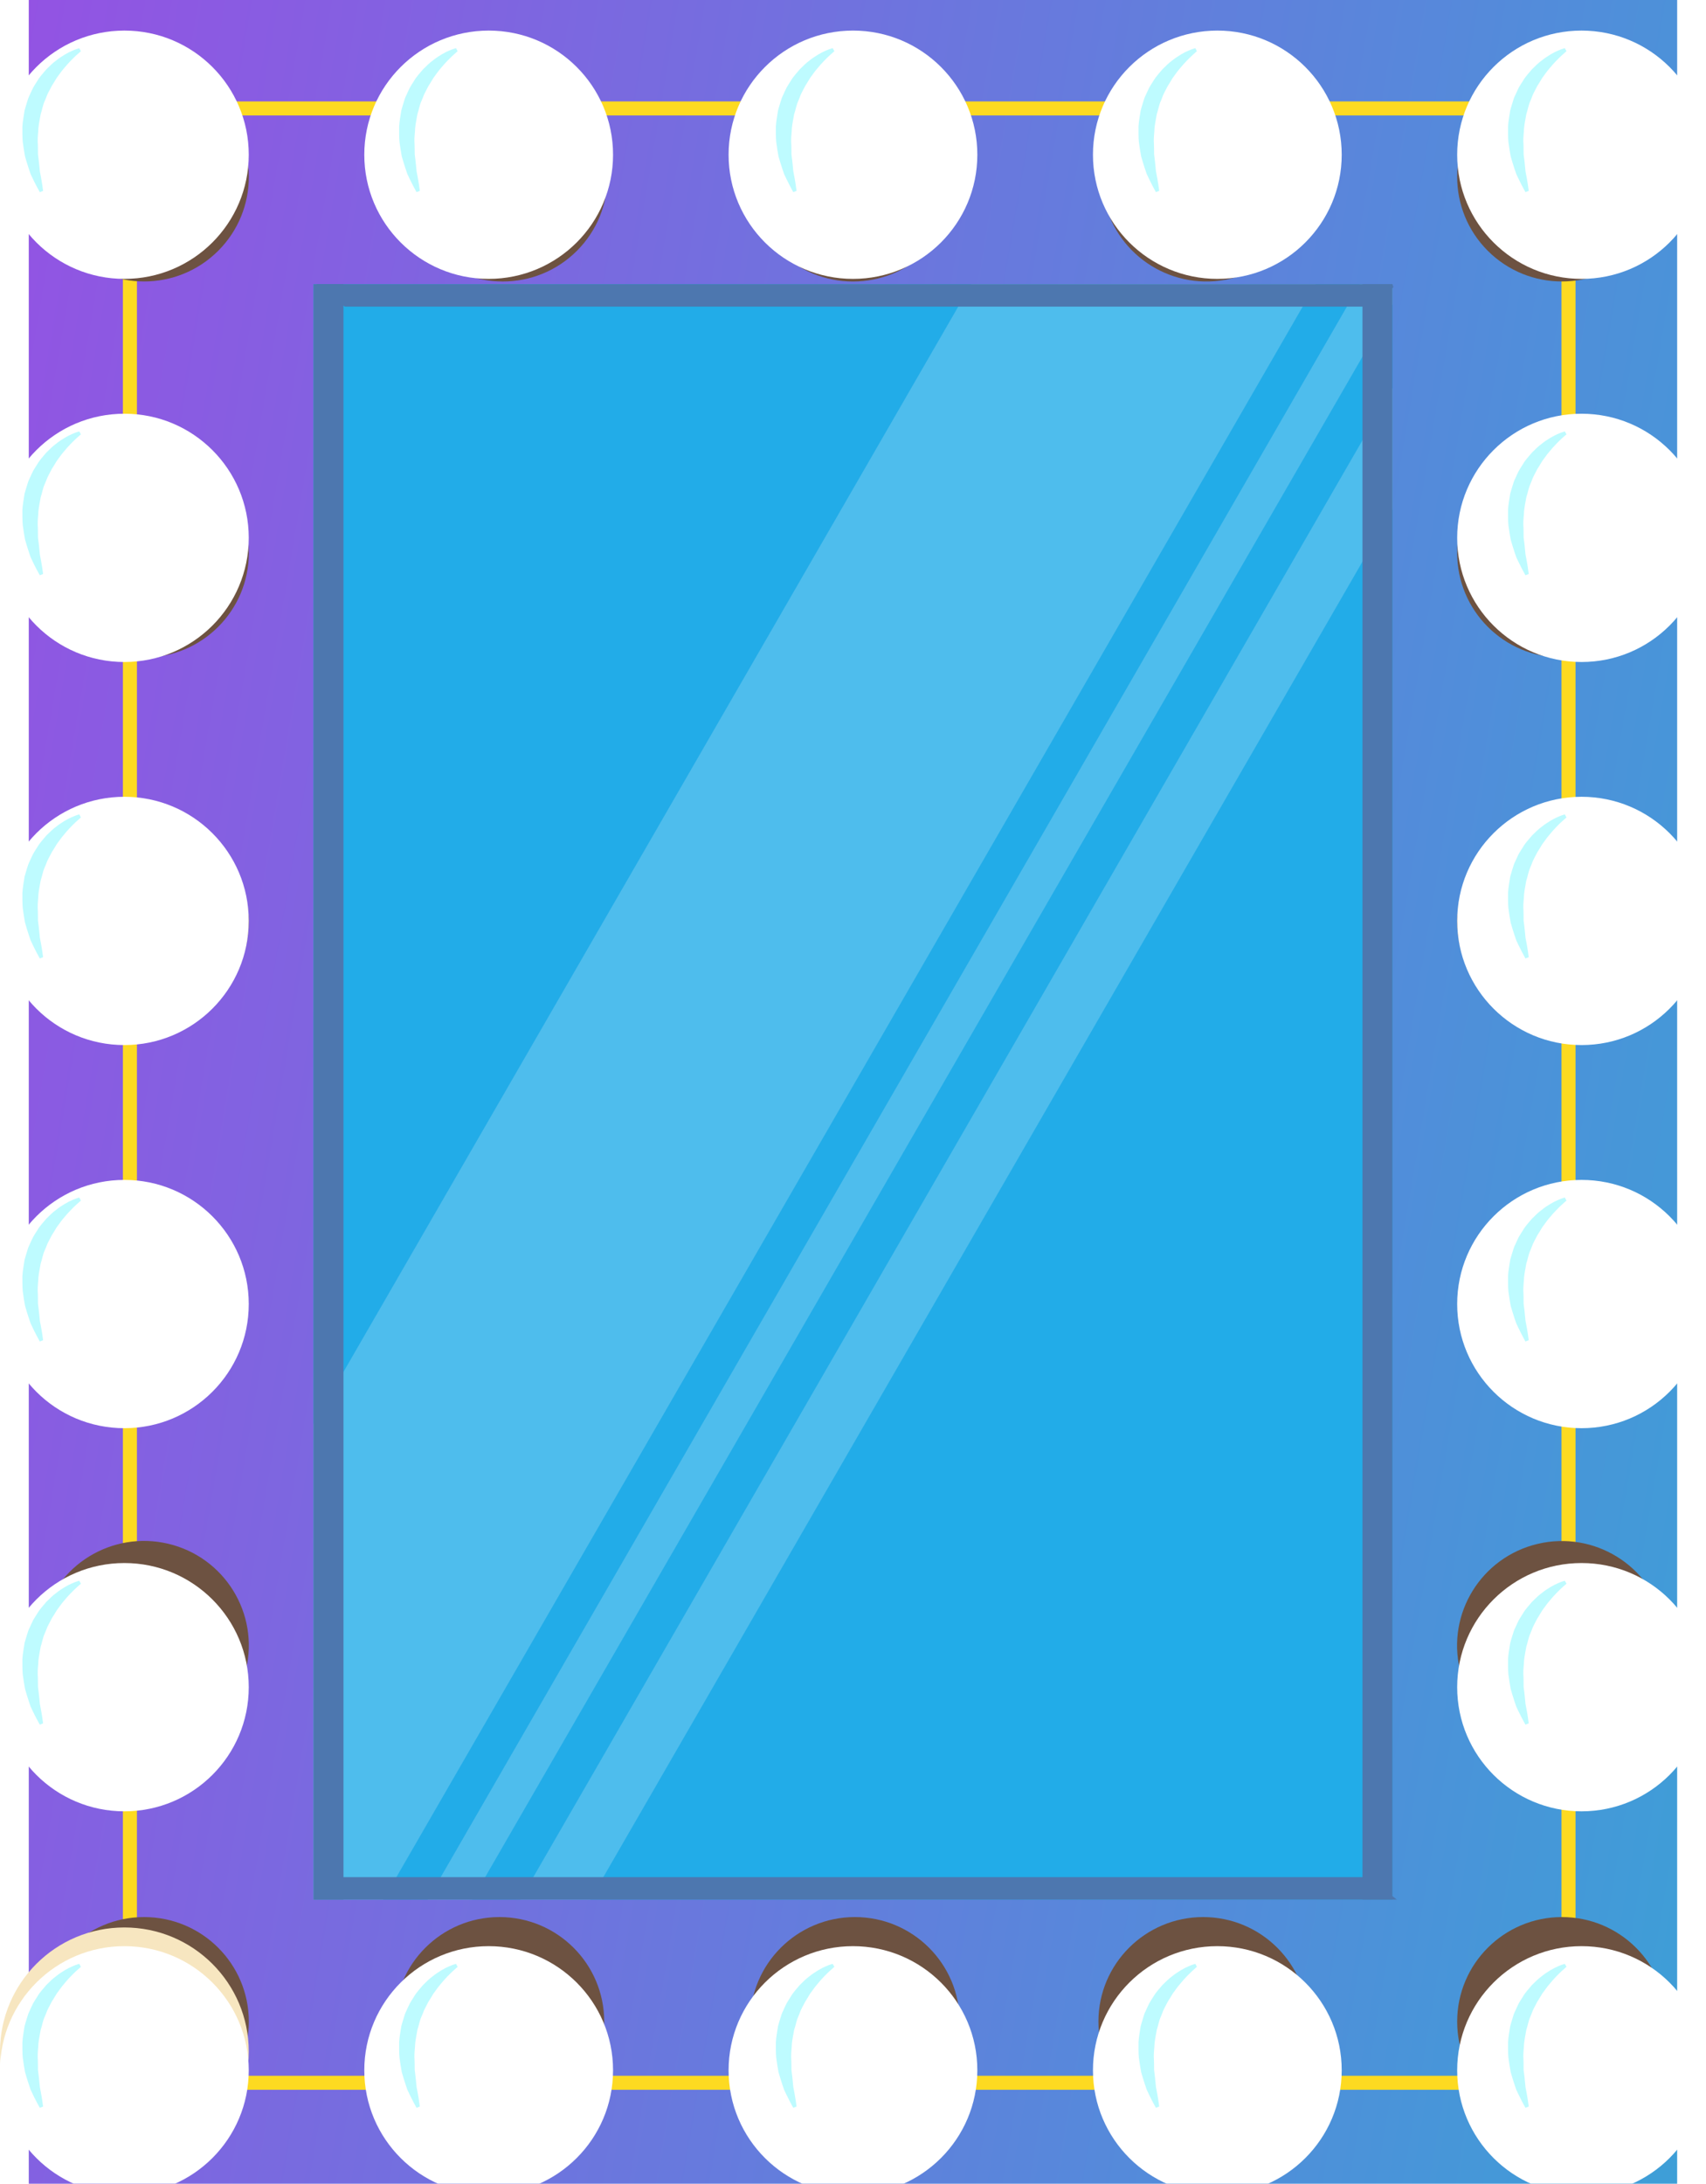 <svg width="365" height="467" viewBox="0 0 365 467" fill="none" xmlns="http://www.w3.org/2000/svg">
<g clip-path="url(#clip0)">
<path d="M315.547 46.38H49.439V423.818H315.547V46.38Z" fill="#22ACE8"/>
<path d="M242.099 1.339L13.922 396.557L69.262 428.358L297.439 33.14L242.099 1.339Z" fill="white" fill-opacity="0.2"/>
<path d="M305.995 34.701L77.819 429.964L84.96 434.067L313.136 38.803L305.995 34.701Z" fill="white" fill-opacity="0.2"/>
<path d="M321.647 41.937L93.47 437.155L104.722 443.621L332.898 48.403L321.647 41.937Z" fill="white" fill-opacity="0.2"/>
<path d="M358.829 467H6.156V0H358.829V467ZM67.073 406.226H297.913V60.774H67.073V406.226Z" fill="url(#paint0_linear)"/>
<path d="M335.584 23.19H27.797V445.409H335.584V23.19Z" stroke="#FDDA21" stroke-width="3" stroke-miterlimit="10"/>
<path d="M46.675 53.645C55.426 44.914 55.426 30.758 46.675 22.026C37.923 13.295 23.733 13.295 14.981 22.026C6.23 30.758 6.23 44.914 14.981 53.645C23.733 62.377 37.923 62.377 46.675 53.645Z" fill="#6D5241"/>
<path d="M30.826 140.612C43.203 140.612 53.237 130.602 53.237 118.253C53.237 105.905 43.203 95.895 30.826 95.895C18.449 95.895 8.416 105.905 8.416 118.253C8.416 130.602 18.449 140.612 30.826 140.612Z" fill="#6D5241"/>
<path d="M46.672 212.953C55.423 204.222 55.423 190.065 46.672 181.334C37.92 172.602 23.73 172.602 14.978 181.334C6.226 190.065 6.226 204.222 14.978 212.953C23.73 221.685 37.92 221.685 46.672 212.953Z" fill="#6D5241"/>
<path d="M52.626 357.059C55.486 345.045 48.043 332.993 36.002 330.139C23.96 327.285 11.879 334.711 9.019 346.725C6.159 358.738 13.602 370.79 25.643 373.644C37.685 376.498 49.765 369.072 52.626 357.059Z" fill="#6D5241"/>
<g filter="url(#filter0_d)">
<path d="M53.221 29.092C53.221 43.757 41.311 55.64 26.611 55.64C11.911 55.64 0 43.741 0 29.092C0 14.426 11.911 2.543 26.611 2.543C41.311 2.527 53.221 14.426 53.221 29.092Z" fill="white"/>
</g>
<g filter="url(#filter1_d)">
<path d="M53.221 111.024C53.221 125.69 41.311 137.573 26.611 137.573C11.911 137.573 0 125.674 0 111.024C0 96.359 11.911 84.476 26.611 84.476C41.311 84.46 53.221 96.359 53.221 111.024Z" fill="white"/>
</g>
<g filter="url(#filter2_d)">
<path d="M53.221 192.941C53.221 207.607 41.311 219.49 26.611 219.49C11.911 219.49 0 207.607 0 192.941C0 178.276 11.911 166.393 26.611 166.393C41.311 166.393 53.221 178.276 53.221 192.941Z" fill="white"/>
</g>
<g filter="url(#filter3_d)">
<path d="M53.221 274.874C53.221 289.54 41.311 301.423 26.611 301.423C11.911 301.423 0 289.54 0 274.874C0 260.209 11.911 248.326 26.611 248.326C41.311 248.326 53.221 260.209 53.221 274.874Z" fill="white"/>
</g>
<g filter="url(#filter4_d)">
<path d="M53.221 356.807C53.221 371.473 41.311 383.356 26.611 383.356C11.911 383.356 0 371.473 0 356.807C0 342.141 11.911 330.259 26.611 330.259C41.311 330.259 53.221 342.141 53.221 356.807Z" fill="white"/>
</g>
<path d="M30.826 454.685C43.203 454.685 53.237 444.675 53.237 432.327C53.237 419.979 43.203 409.969 30.826 409.969C18.449 409.969 8.416 419.979 8.416 432.327C8.416 444.675 18.449 454.685 30.826 454.685Z" fill="#6D5241"/>
<path d="M106.861 454.685C119.238 454.685 129.272 444.675 129.272 432.327C129.272 419.979 119.238 409.969 106.861 409.969C94.484 409.969 84.45 419.979 84.45 432.327C84.45 444.675 94.484 454.685 106.861 454.685Z" fill="#6D5241"/>
<path d="M182.909 454.685C195.286 454.685 205.32 444.675 205.32 432.327C205.32 419.979 195.286 409.969 182.909 409.969C170.532 409.969 160.498 419.979 160.498 432.327C160.498 444.675 170.532 454.685 182.909 454.685Z" fill="#6D5241"/>
<path d="M257.42 454.685C269.797 454.685 279.83 444.675 279.83 432.327C279.83 419.979 269.797 409.969 257.42 409.969C245.043 409.969 235.009 419.979 235.009 432.327C235.009 444.675 245.043 454.685 257.42 454.685Z" fill="#6D5241"/>
<path d="M53.221 438.74C53.221 453.406 41.311 465.289 26.611 465.289C11.911 465.289 0 453.406 0 438.74C0 424.075 11.911 412.192 26.611 412.192C41.311 412.192 53.221 424.075 53.221 438.74Z" fill="#F7E6C0"/>
<path d="M350.02 53.648C358.772 44.916 358.772 30.76 350.02 22.029C341.268 13.297 327.078 13.297 318.327 22.029C309.575 30.76 309.575 44.916 318.327 53.648C327.078 62.379 341.268 62.379 350.02 53.648Z" fill="#6D5241"/>
<path d="M263.253 59.606C275.303 56.786 282.78 44.754 279.953 32.732C277.126 20.709 265.066 13.25 253.016 16.07C240.965 18.89 233.488 30.923 236.315 42.945C239.142 54.967 251.202 62.427 263.253 59.606Z" fill="#6D5241"/>
<path d="M123.416 53.652C132.168 44.921 132.168 30.765 123.416 22.033C114.664 13.302 100.474 13.302 91.722 22.033C82.971 30.765 82.971 44.921 91.722 53.652C100.474 62.384 114.664 62.384 123.416 53.652Z" fill="#6D5241"/>
<path d="M202.199 48.515C208.106 37.663 204.076 24.089 193.199 18.197C182.322 12.304 168.716 16.324 162.81 27.176C156.904 38.028 160.933 51.601 171.81 57.494C182.687 63.386 196.293 59.366 202.199 48.515Z" fill="#6D5241"/>
<path d="M334.174 140.612C346.551 140.612 356.585 130.602 356.585 118.253C356.585 105.905 346.551 95.895 334.174 95.895C321.797 95.895 311.763 105.905 311.763 118.253C311.763 130.602 321.797 140.612 334.174 140.612Z" fill="#6D5241"/>
<path d="M350.017 212.956C358.769 204.224 358.769 190.068 350.017 181.337C341.265 172.605 327.075 172.605 318.323 181.337C309.572 190.068 309.572 204.224 318.323 212.956C327.075 221.687 341.265 221.687 350.017 212.956Z" fill="#6D5241"/>
<path d="M339.334 373.669C351.376 370.816 358.819 358.763 355.958 346.75C353.098 334.736 341.017 327.311 328.976 330.164C316.934 333.018 309.491 345.07 312.351 357.084C315.212 369.097 327.292 376.523 339.334 373.669Z" fill="#6D5241"/>
<g filter="url(#filter5_d)">
<path d="M311.763 29.092C311.763 43.757 323.674 55.64 338.374 55.64C353.074 55.64 364.985 43.757 364.985 29.092C364.985 14.426 353.074 2.543 338.374 2.543C323.674 2.527 311.763 14.426 311.763 29.092Z" fill="white"/>
</g>
<g filter="url(#filter6_d)">
<path d="M311.763 111.024C311.763 125.69 323.674 137.573 338.374 137.573C353.074 137.573 364.985 125.69 364.985 111.024C364.985 96.359 353.074 84.476 338.374 84.476C323.674 84.46 311.763 96.359 311.763 111.024Z" fill="white"/>
</g>
<g filter="url(#filter7_d)">
<path d="M311.763 192.941C311.763 207.607 323.674 219.49 338.374 219.49C353.074 219.49 364.985 207.607 364.985 192.941C364.985 178.276 353.074 166.393 338.374 166.393C323.674 166.393 311.763 178.276 311.763 192.941Z" fill="white"/>
</g>
<g filter="url(#filter8_d)">
<path d="M311.763 274.874C311.763 289.54 323.674 301.423 338.374 301.423C353.074 301.423 364.985 289.54 364.985 274.874C364.985 260.209 353.074 248.326 338.374 248.326C323.674 248.326 311.763 260.209 311.763 274.874Z" fill="white"/>
</g>
<g filter="url(#filter9_d)">
<path d="M311.763 356.807C311.763 371.473 323.674 383.356 338.374 383.356C353.074 383.356 364.985 371.473 364.985 356.807C364.985 342.141 353.074 330.259 338.374 330.259C323.674 330.259 311.763 342.141 311.763 356.807Z" fill="white"/>
</g>
<path d="M334.174 454.685C346.551 454.685 356.585 444.675 356.585 432.327C356.585 419.979 346.551 409.969 334.174 409.969C321.797 409.969 311.763 419.979 311.763 432.327C311.763 444.675 321.797 454.685 334.174 454.685Z" fill="#6D5241"/>
<g filter="url(#filter10_d)">
<path d="M311.763 438.74C311.763 453.406 323.674 465.289 338.374 465.289C353.074 465.289 364.985 453.406 364.985 438.74C364.985 424.075 353.074 412.192 338.374 412.192C323.674 412.192 311.763 424.075 311.763 438.74Z" fill="white"/>
</g>
<g filter="url(#filter11_d)">
<path d="M53.221 438.74C53.221 453.406 41.311 465.289 26.611 465.289C11.911 465.289 0 453.406 0 438.74C0 424.075 11.911 412.192 26.611 412.192C41.311 412.192 53.221 424.075 53.221 438.74Z" fill="white"/>
</g>
<g filter="url(#filter12_d)">
<path d="M131.163 438.74C131.163 453.406 119.252 465.289 104.552 465.289C89.852 465.289 77.941 453.406 77.941 438.74C77.941 424.075 89.852 412.192 104.552 412.192C119.252 412.192 131.163 424.075 131.163 438.74Z" fill="white"/>
</g>
<g filter="url(#filter13_d)">
<path d="M209.102 438.74C209.102 453.406 197.192 465.289 182.492 465.289C167.792 465.289 155.881 453.406 155.881 438.74C155.881 424.075 167.792 412.192 182.492 412.192C197.192 412.192 209.102 424.075 209.102 438.74Z" fill="white"/>
</g>
<g filter="url(#filter14_d)">
<path d="M287.06 438.74C287.06 453.406 275.149 465.289 260.449 465.289C245.749 465.289 233.838 453.406 233.838 438.74C233.838 424.075 245.749 412.192 260.449 412.192C275.133 412.192 287.06 424.075 287.06 438.74Z" fill="white"/>
</g>
<g filter="url(#filter15_d)">
<path d="M131.163 29.092C131.163 43.757 119.252 55.64 104.552 55.64C89.852 55.64 77.941 43.757 77.941 29.092C77.941 14.426 89.852 2.543 104.552 2.543C119.252 2.527 131.163 14.426 131.163 29.092Z" fill="white"/>
</g>
<g filter="url(#filter16_d)">
<path d="M209.102 29.092C209.102 43.757 197.192 55.64 182.492 55.64C167.792 55.64 155.881 43.757 155.881 29.092C155.881 14.426 167.792 2.543 182.492 2.543C197.192 2.527 209.102 14.426 209.102 29.092Z" fill="white"/>
</g>
<g filter="url(#filter17_d)">
<path d="M287.06 29.092C287.06 43.757 275.149 55.64 260.449 55.64C245.749 55.64 233.838 43.757 233.838 29.092C233.838 14.426 245.749 2.543 260.449 2.543C275.133 2.527 287.06 14.426 287.06 29.092Z" fill="white"/>
</g>
<path d="M291.501 401.572V60.774H297.913V406.226H291.501V401.572Z" fill="#4D77AF"/>
<path d="M67.073 401.572V60.774H73.486V406.226H67.073V401.572Z" fill="#4D77AF"/>
<path d="M67.634 405.602L72.748 401.428H292.752L298.843 406.226H67.073" fill="#4D77AF"/>
<path d="M298.12 61.398L293.76 65.572H73.757L67.681 60.774H297.912" fill="#4D77AF"/>
<path d="M17.313 10.955C17.313 10.955 17.201 11.035 17.009 11.211C16.832 11.371 16.56 11.627 16.207 11.931C15.534 12.571 14.604 13.482 13.626 14.682C13.113 15.258 12.665 15.961 12.136 16.649C11.911 17.017 11.671 17.401 11.446 17.785C11.19 18.152 10.965 18.552 10.757 18.984C10.548 19.4 10.308 19.816 10.116 20.247C9.955 20.695 9.763 21.143 9.571 21.591C9.154 22.471 9.026 23.478 8.705 24.406C8.545 25.381 8.32 26.357 8.224 27.332C8.192 28.324 8.032 29.284 8.064 30.243C8.128 31.203 8.112 32.13 8.128 33.01C8.256 33.89 8.336 34.737 8.416 35.521C8.448 35.921 8.497 36.289 8.529 36.656C8.593 37.008 8.657 37.344 8.721 37.664C8.849 38.304 8.929 38.864 9.009 39.327C9.154 40.255 9.218 40.815 9.218 40.815L8.513 41.102C8.513 41.102 8.24 40.623 7.791 39.759C7.567 39.327 7.294 38.8 7.006 38.192C6.861 37.888 6.701 37.552 6.541 37.2C6.413 36.848 6.3 36.465 6.156 36.065C5.9 35.265 5.611 34.385 5.355 33.458C5.194 32.498 5.002 31.475 4.874 30.403C4.761 29.348 4.809 28.212 4.793 27.076C4.858 25.941 5.082 24.79 5.258 23.622C5.403 23.062 5.595 22.503 5.755 21.943C5.916 21.383 6.092 20.823 6.364 20.311C6.605 19.784 6.829 19.256 7.086 18.76C7.358 18.264 7.679 17.8 7.968 17.337C8.513 16.377 9.266 15.625 9.891 14.858C10.613 14.154 11.254 13.482 11.959 12.986C12.616 12.443 13.29 12.027 13.883 11.659C14.476 11.307 15.021 11.035 15.486 10.843C15.935 10.636 16.319 10.508 16.576 10.428C16.832 10.332 16.961 10.316 16.961 10.316L17.313 10.955Z" fill="#BEFBFF"/>
<path d="M17.313 92.888C17.313 92.888 17.201 92.968 17.009 93.144C16.832 93.304 16.56 93.56 16.207 93.864C15.534 94.503 14.604 95.415 13.626 96.615C13.113 97.19 12.665 97.894 12.136 98.582C11.911 98.95 11.671 99.333 11.446 99.717C11.19 100.085 10.965 100.485 10.757 100.917C10.548 101.333 10.308 101.748 10.116 102.18C9.955 102.628 9.763 103.076 9.571 103.524C9.154 104.403 9.026 105.411 8.705 106.338C8.545 107.314 8.32 108.29 8.224 109.265C8.192 110.257 8.032 111.216 8.064 112.176C8.128 113.135 8.112 114.063 8.128 114.943C8.256 115.822 8.336 116.67 8.416 117.454C8.448 117.853 8.497 118.221 8.529 118.589C8.593 118.941 8.657 119.277 8.721 119.597C8.849 120.236 8.929 120.796 9.009 121.26C9.154 122.204 9.218 122.747 9.218 122.747L8.513 123.019C8.513 123.019 8.24 122.539 7.791 121.692C7.567 121.26 7.294 120.732 7.006 120.124C6.861 119.821 6.701 119.485 6.541 119.133C6.413 118.781 6.3 118.397 6.156 117.997C5.9 117.198 5.611 116.318 5.355 115.375C5.194 114.415 5.002 113.391 4.874 112.336C4.761 111.28 4.809 110.145 4.793 109.009C4.858 107.874 5.082 106.722 5.258 105.571C5.403 104.995 5.595 104.451 5.755 103.891C5.916 103.332 6.092 102.772 6.364 102.26C6.605 101.732 6.829 101.205 7.086 100.709C7.358 100.213 7.679 99.749 7.968 99.285C8.513 98.326 9.266 97.574 9.891 96.806C10.613 96.103 11.254 95.431 11.959 94.935C12.616 94.391 13.29 93.96 13.883 93.608C14.476 93.256 15.021 92.984 15.486 92.792C15.935 92.584 16.319 92.456 16.576 92.376C16.832 92.28 16.961 92.264 16.961 92.264L17.313 92.888Z" fill="#BEFBFF"/>
<path d="M17.313 174.821C17.313 174.821 17.201 174.901 17.009 175.077C16.832 175.237 16.56 175.493 16.207 175.797C15.534 176.436 14.604 177.348 13.626 178.563C13.113 179.139 12.665 179.843 12.136 180.531C11.911 180.898 11.671 181.282 11.446 181.666C11.19 182.034 10.965 182.434 10.757 182.866C10.548 183.281 10.308 183.697 10.116 184.129C9.955 184.577 9.763 185.025 9.571 185.472C9.154 186.352 9.026 187.36 8.705 188.287C8.545 189.263 8.32 190.238 8.224 191.214C8.192 192.206 8.032 193.165 8.064 194.125C8.128 195.084 8.112 196.012 8.128 196.892C8.256 197.771 8.336 198.619 8.416 199.402C8.448 199.802 8.497 200.17 8.529 200.538C8.593 200.89 8.657 201.226 8.721 201.546C8.849 202.185 8.929 202.745 9.009 203.209C9.154 204.152 9.218 204.696 9.218 204.696L8.513 204.968C8.513 204.968 8.24 204.488 7.791 203.625C7.567 203.193 7.294 202.665 7.006 202.057C6.861 201.753 6.701 201.418 6.541 201.066C6.413 200.714 6.3 200.33 6.156 199.93C5.9 199.131 5.611 198.251 5.355 197.307C5.194 196.348 5.002 195.324 4.874 194.253C4.761 193.181 4.809 192.062 4.793 190.926C4.858 189.791 5.082 188.639 5.258 187.472C5.403 186.912 5.595 186.352 5.755 185.792C5.916 185.233 6.092 184.673 6.364 184.161C6.605 183.633 6.829 183.105 7.086 182.61C7.358 182.114 7.679 181.65 7.968 181.186C8.513 180.227 9.266 179.475 9.891 178.707C10.613 178.004 11.254 177.332 11.959 176.836C12.616 176.292 13.29 175.877 13.883 175.509C14.476 175.157 15.021 174.885 15.486 174.693C15.935 174.485 16.319 174.357 16.576 174.277C16.832 174.181 16.961 174.165 16.961 174.165L17.313 174.821Z" fill="#BEFBFF"/>
<path d="M17.313 256.754C17.313 256.754 17.201 256.834 17.009 257.01C16.832 257.17 16.56 257.426 16.207 257.73C15.534 258.369 14.604 259.281 13.626 260.48C13.113 261.056 12.665 261.76 12.136 262.448C11.911 262.816 11.671 263.199 11.446 263.583C11.19 263.951 10.965 264.351 10.757 264.783C10.548 265.198 10.308 265.614 10.116 266.046C9.955 266.494 9.763 266.942 9.571 267.39C9.154 268.269 9.026 269.277 8.705 270.204C8.545 271.18 8.32 272.155 8.224 273.131C8.192 274.123 8.032 275.082 8.064 276.042C8.128 277.001 8.112 277.929 8.128 278.809C8.256 279.688 8.336 280.536 8.416 281.32C8.448 281.719 8.497 282.087 8.529 282.455C8.593 282.807 8.657 283.143 8.721 283.463C8.849 284.102 8.929 284.662 9.009 285.126C9.154 286.054 9.218 286.613 9.218 286.613L8.513 286.885C8.513 286.885 8.24 286.405 7.791 285.542C7.567 285.11 7.294 284.582 7.006 283.974C6.861 283.671 6.701 283.335 6.541 282.983C6.413 282.631 6.3 282.247 6.156 281.847C5.9 281.048 5.611 280.168 5.355 279.24C5.194 278.281 5.002 277.257 4.874 276.186C4.761 275.114 4.809 273.995 4.793 272.859C4.858 271.724 5.082 270.572 5.258 269.405C5.403 268.845 5.595 268.285 5.755 267.725C5.916 267.166 6.092 266.606 6.364 266.094C6.605 265.566 6.829 265.039 7.086 264.543C7.358 264.047 7.679 263.583 7.968 263.119C8.513 262.16 9.266 261.408 9.891 260.64C10.613 259.937 11.254 259.265 11.959 258.769C12.616 258.225 13.29 257.794 13.883 257.442C14.476 257.09 15.021 256.818 15.486 256.626C15.935 256.418 16.319 256.29 16.576 256.21C16.832 256.114 16.961 256.098 16.961 256.098L17.313 256.754Z" fill="#BEFBFF"/>
<path d="M17.313 338.687C17.313 338.687 17.201 338.767 17.009 338.943C16.832 339.103 16.56 339.359 16.207 339.663C15.534 340.302 14.604 341.214 13.626 342.414C13.113 342.989 12.665 343.693 12.136 344.381C11.911 344.749 11.671 345.132 11.446 345.516C11.19 345.884 10.965 346.284 10.757 346.716C10.548 347.131 10.308 347.547 10.116 347.979C9.955 348.427 9.763 348.875 9.571 349.323C9.154 350.202 9.026 351.21 8.705 352.137C8.545 353.113 8.32 354.089 8.224 355.064C8.192 356.056 8.032 357.015 8.064 357.975C8.128 358.934 8.112 359.862 8.128 360.742C8.256 361.621 8.336 362.469 8.416 363.253C8.448 363.652 8.497 364.02 8.529 364.388C8.593 364.74 8.657 365.076 8.721 365.396C8.849 366.035 8.929 366.595 9.009 367.059C9.154 368.003 9.218 368.546 9.218 368.546L8.513 368.818C8.513 368.818 8.24 368.338 7.791 367.491C7.567 367.059 7.294 366.531 7.006 365.923C6.861 365.62 6.701 365.284 6.541 364.932C6.413 364.58 6.3 364.196 6.156 363.796C5.9 362.997 5.611 362.117 5.355 361.174C5.194 360.214 5.002 359.19 4.874 358.135C4.761 357.063 4.809 355.944 4.793 354.792C4.858 353.657 5.082 352.505 5.258 351.354C5.403 350.778 5.595 350.234 5.755 349.674C5.916 349.115 6.092 348.555 6.364 348.043C6.605 347.515 6.829 346.988 7.086 346.492C7.358 345.996 7.679 345.532 7.968 345.068C8.513 344.109 9.266 343.357 9.891 342.589C10.613 341.886 11.254 341.214 11.959 340.718C12.616 340.174 13.29 339.743 13.883 339.391C14.476 339.039 15.021 338.767 15.486 338.575C15.935 338.367 16.319 338.239 16.576 338.159C16.832 338.063 16.961 338.047 16.961 338.047L17.313 338.687Z" fill="#BEFBFF"/>
<path d="M17.313 420.62C17.313 420.62 17.201 420.7 17.009 420.876C16.832 421.036 16.56 421.292 16.207 421.595C15.534 422.235 14.604 423.147 13.626 424.362C13.113 424.938 12.665 425.642 12.136 426.329C11.911 426.697 11.671 427.081 11.446 427.465C11.19 427.833 10.965 428.233 10.757 428.664C10.548 429.08 10.308 429.496 10.116 429.928C9.955 430.376 9.763 430.824 9.571 431.271C9.154 432.151 9.026 433.159 8.705 434.086C8.545 435.062 8.32 436.037 8.224 437.013C8.192 438.004 8.032 438.964 8.064 439.924C8.128 440.883 8.112 441.811 8.128 442.69C8.256 443.57 8.336 444.418 8.416 445.201C8.448 445.601 8.497 445.969 8.529 446.337C8.593 446.689 8.657 447.025 8.721 447.344C8.849 447.984 8.929 448.544 9.009 449.008C9.154 449.935 9.218 450.495 9.218 450.495L8.513 450.767C8.513 450.767 8.24 450.287 7.791 449.424C7.567 448.992 7.294 448.464 7.006 447.856C6.861 447.552 6.701 447.216 6.541 446.865C6.413 446.513 6.3 446.129 6.156 445.729C5.9 444.929 5.611 444.05 5.355 443.122C5.194 442.163 5.002 441.139 4.874 440.068C4.761 438.996 4.809 437.876 4.793 436.741C4.858 435.605 5.082 434.454 5.258 433.287C5.403 432.727 5.595 432.167 5.755 431.607C5.916 431.047 6.092 430.488 6.364 429.976C6.605 429.448 6.829 428.92 7.086 428.425C7.358 427.929 7.679 427.465 7.968 427.001C8.513 426.042 9.266 425.29 9.891 424.522C10.613 423.819 11.254 423.147 11.959 422.651C12.616 422.107 13.29 421.691 13.883 421.324C14.476 420.972 15.021 420.7 15.486 420.508C15.935 420.3 16.319 420.172 16.576 420.092C16.832 419.996 16.961 419.98 16.961 419.98L17.313 420.62Z" fill="#BEFBFF"/>
<path d="M97.916 420.62C97.916 420.62 97.804 420.7 97.611 420.876C97.435 421.036 97.162 421.292 96.81 421.595C96.136 422.235 95.207 423.147 94.229 424.362C93.716 424.938 93.267 425.642 92.738 426.329C92.514 426.697 92.273 427.081 92.049 427.465C91.792 427.833 91.568 428.233 91.359 428.664C91.151 429.08 90.91 429.496 90.718 429.928C90.558 430.376 90.365 430.824 90.173 431.271C89.756 432.151 89.628 433.159 89.308 434.086C89.147 435.062 88.923 436.037 88.826 437.013C88.794 438.004 88.634 438.964 88.666 439.924C88.73 440.883 88.714 441.811 88.73 442.69C88.859 443.57 88.939 444.418 89.019 445.201C89.051 445.601 89.099 445.969 89.131 446.337C89.195 446.689 89.259 447.025 89.323 447.344C89.452 447.984 89.532 448.544 89.612 449.008C89.756 449.935 89.82 450.495 89.82 450.495L89.115 450.767C89.115 450.767 88.843 450.287 88.394 449.424C88.169 448.992 87.897 448.464 87.608 447.856C87.464 447.552 87.304 447.216 87.143 446.865C87.015 446.513 86.903 446.129 86.759 445.729C86.502 444.929 86.214 444.05 85.957 443.122C85.797 442.163 85.604 441.139 85.476 440.068C85.364 438.996 85.412 437.876 85.396 436.741C85.46 435.605 85.684 434.454 85.861 433.287C86.005 432.727 86.198 432.167 86.358 431.607C86.518 431.047 86.695 430.488 86.967 429.976C87.207 429.448 87.432 428.92 87.688 428.425C87.961 427.929 88.281 427.465 88.57 427.001C89.115 426.042 89.868 425.29 90.494 424.522C91.215 423.819 91.856 423.147 92.562 422.651C93.219 422.107 93.892 421.691 94.485 421.324C95.079 420.972 95.624 420.7 96.088 420.508C96.537 420.3 96.922 420.172 97.178 420.092C97.435 419.996 97.563 419.98 97.563 419.98L97.916 420.62Z" fill="#BEFBFF"/>
<path d="M178.517 420.62C178.517 420.62 178.405 420.7 178.213 420.876C178.036 421.036 177.764 421.292 177.411 421.595C176.738 422.235 175.808 423.147 174.83 424.362C174.317 424.938 173.868 425.642 173.339 426.329C173.115 426.697 172.874 427.081 172.65 427.465C172.393 427.833 172.169 428.233 171.961 428.664C171.752 429.08 171.512 429.496 171.319 429.928C171.159 430.376 170.967 430.824 170.79 431.271C170.374 432.151 170.245 433.159 169.909 434.086C169.748 435.062 169.524 436.037 169.428 437.013C169.396 438.004 169.235 438.964 169.268 439.924C169.332 440.883 169.316 441.811 169.332 442.69C169.46 443.57 169.54 444.418 169.62 445.201C169.652 445.601 169.7 445.969 169.732 446.337C169.797 446.689 169.861 447.025 169.925 447.344C170.053 447.984 170.133 448.544 170.213 449.008C170.358 449.935 170.422 450.495 170.422 450.495L169.716 450.767C169.716 450.767 169.444 450.287 168.995 449.424C168.771 448.992 168.498 448.464 168.21 447.856C168.065 447.552 167.905 447.216 167.745 446.865C167.616 446.513 167.504 446.129 167.36 445.729C167.103 444.929 166.815 444.05 166.558 443.122C166.398 442.163 166.206 441.139 166.077 440.068C165.965 438.996 166.013 437.876 165.997 436.741C166.061 435.605 166.286 434.454 166.462 433.287C166.606 432.727 166.799 432.167 166.959 431.607C167.119 431.047 167.296 430.488 167.568 429.976C167.809 429.448 168.033 428.92 168.29 428.425C168.562 427.929 168.883 427.465 169.171 427.001C169.716 426.042 170.47 425.29 171.095 424.522C171.816 423.819 172.458 423.147 173.163 422.651C173.82 422.107 174.494 421.691 175.087 421.324C175.68 420.972 176.225 420.7 176.674 420.508C177.123 420.3 177.507 420.172 177.764 420.092C178.02 419.996 178.148 419.98 178.148 419.98L178.517 420.62Z" fill="#BEFBFF"/>
<path d="M256.073 420.62C256.073 420.62 255.961 420.7 255.769 420.876C255.592 421.036 255.32 421.292 254.983 421.595C254.31 422.235 253.38 423.147 252.402 424.362C251.889 424.938 251.44 425.642 250.911 426.329C250.687 426.697 250.446 427.081 250.222 427.465C249.966 427.833 249.741 428.233 249.533 428.664C249.324 429.08 249.084 429.496 248.891 429.928C248.731 430.376 248.539 430.824 248.362 431.271C247.946 432.151 247.817 433.159 247.497 434.086C247.336 435.062 247.112 436.037 247.016 437.013C246.984 438.004 246.824 438.964 246.856 439.924C246.92 440.883 246.904 441.811 246.92 442.69C247.048 443.57 247.128 444.418 247.208 445.201C247.24 445.601 247.288 445.969 247.32 446.337C247.385 446.689 247.449 447.025 247.513 447.344C247.641 447.984 247.721 448.544 247.801 449.008C247.946 449.935 248.01 450.495 248.01 450.495L247.304 450.767C247.304 450.767 247.032 450.287 246.583 449.424C246.359 448.992 246.086 448.464 245.798 447.856C245.653 447.552 245.493 447.216 245.333 446.865C245.204 446.513 245.092 446.129 244.948 445.729C244.691 444.929 244.403 444.05 244.146 443.122C243.986 442.163 243.794 441.139 243.665 440.068C243.553 438.996 243.601 437.876 243.585 436.741C243.649 435.605 243.874 434.454 244.05 433.287C244.195 432.727 244.387 432.167 244.547 431.607C244.707 431.047 244.884 430.488 245.156 429.976C245.397 429.448 245.621 428.92 245.878 428.425C246.15 427.929 246.471 427.465 246.759 427.001C247.304 426.042 248.058 425.29 248.683 424.522C249.404 423.819 250.046 423.147 250.751 422.651C251.408 422.107 252.082 421.691 252.675 421.324C253.268 420.972 253.813 420.7 254.278 420.508C254.727 420.3 255.095 420.172 255.368 420.092C255.624 419.996 255.753 419.98 255.753 419.98L256.073 420.62Z" fill="#BEFBFF"/>
<path d="M97.916 10.955C97.916 10.955 97.804 11.035 97.611 11.211C97.435 11.371 97.162 11.627 96.81 11.931C96.136 12.571 95.207 13.482 94.229 14.682C93.716 15.257 93.267 15.961 92.738 16.649C92.514 17.017 92.273 17.401 92.049 17.784C91.792 18.152 91.568 18.552 91.359 18.984C91.151 19.4 90.91 19.816 90.718 20.247C90.558 20.695 90.365 21.143 90.173 21.591C89.756 22.47 89.628 23.478 89.308 24.405C89.147 25.381 88.923 26.357 88.826 27.332C88.794 28.324 88.634 29.283 88.666 30.243C88.73 31.203 88.714 32.13 88.73 33.01C88.859 33.889 88.939 34.737 89.019 35.521C89.051 35.921 89.099 36.288 89.131 36.656C89.195 37.008 89.259 37.344 89.323 37.664C89.452 38.304 89.532 38.863 89.612 39.327C89.756 40.255 89.82 40.815 89.82 40.815L89.115 41.086C89.115 41.086 88.843 40.607 88.394 39.743C88.169 39.311 87.897 38.783 87.608 38.176C87.464 37.872 87.304 37.536 87.143 37.184C87.015 36.832 86.903 36.448 86.759 36.048C86.502 35.249 86.214 34.369 85.957 33.442C85.797 32.482 85.604 31.459 85.476 30.387C85.364 29.315 85.412 28.196 85.396 27.06C85.46 25.925 85.684 24.773 85.861 23.606C86.005 23.046 86.198 22.486 86.358 21.927C86.518 21.367 86.695 20.807 86.967 20.295C87.207 19.767 87.432 19.24 87.688 18.744C87.961 18.248 88.281 17.784 88.57 17.321C89.115 16.361 89.868 15.609 90.494 14.842C91.215 14.138 91.856 13.466 92.562 12.97C93.219 12.427 93.892 12.011 94.485 11.643C95.079 11.291 95.624 11.019 96.088 10.827C96.537 10.619 96.922 10.492 97.178 10.412C97.435 10.316 97.563 10.3 97.563 10.3L97.916 10.955Z" fill="#BEFBFF"/>
<path d="M178.517 10.955C178.517 10.955 178.405 11.035 178.213 11.211C178.036 11.371 177.764 11.627 177.411 11.931C176.738 12.571 175.808 13.482 174.83 14.682C174.317 15.257 173.868 15.961 173.339 16.649C173.115 17.017 172.874 17.401 172.65 17.784C172.393 18.152 172.169 18.552 171.961 18.984C171.752 19.4 171.512 19.816 171.319 20.247C171.159 20.695 170.967 21.143 170.79 21.591C170.374 22.47 170.245 23.478 169.909 24.405C169.748 25.381 169.524 26.357 169.428 27.332C169.396 28.324 169.235 29.283 169.268 30.243C169.332 31.203 169.316 32.13 169.332 33.01C169.46 33.889 169.54 34.737 169.62 35.521C169.652 35.921 169.7 36.288 169.732 36.656C169.797 37.008 169.861 37.344 169.925 37.664C170.053 38.304 170.133 38.863 170.213 39.327C170.358 40.255 170.422 40.815 170.422 40.815L169.716 41.086C169.716 41.086 169.444 40.607 168.995 39.743C168.771 39.311 168.498 38.783 168.21 38.176C168.065 37.872 167.905 37.536 167.745 37.184C167.616 36.832 167.504 36.448 167.36 36.048C167.103 35.249 166.815 34.369 166.558 33.442C166.398 32.482 166.206 31.459 166.077 30.387C165.965 29.315 166.013 28.196 165.997 27.06C166.061 25.925 166.286 24.773 166.462 23.606C166.606 23.046 166.799 22.486 166.959 21.927C167.119 21.367 167.296 20.807 167.568 20.295C167.809 19.767 168.033 19.24 168.29 18.744C168.562 18.248 168.883 17.784 169.171 17.321C169.716 16.361 170.47 15.609 171.095 14.842C171.816 14.138 172.458 13.466 173.163 12.97C173.82 12.427 174.494 12.011 175.087 11.643C175.68 11.291 176.225 11.019 176.674 10.827C177.123 10.619 177.507 10.492 177.764 10.412C178.02 10.316 178.148 10.3 178.148 10.3L178.517 10.955Z" fill="#BEFBFF"/>
<path d="M256.073 10.955C256.073 10.955 255.961 11.035 255.769 11.211C255.592 11.371 255.32 11.627 254.983 11.931C254.31 12.571 253.38 13.482 252.402 14.682C251.889 15.257 251.44 15.961 250.911 16.649C250.687 17.017 250.446 17.401 250.222 17.784C249.966 18.152 249.741 18.552 249.533 18.984C249.324 19.4 249.084 19.816 248.891 20.247C248.731 20.695 248.539 21.143 248.362 21.591C247.946 22.47 247.817 23.478 247.497 24.405C247.336 25.381 247.112 26.357 247.016 27.332C246.984 28.324 246.824 29.283 246.856 30.243C246.92 31.203 246.904 32.13 246.92 33.01C247.048 33.889 247.128 34.737 247.208 35.521C247.24 35.921 247.288 36.288 247.32 36.656C247.385 37.008 247.449 37.344 247.513 37.664C247.641 38.304 247.721 38.863 247.801 39.327C247.946 40.255 248.01 40.815 248.01 40.815L247.304 41.086C247.304 41.086 247.032 40.607 246.583 39.743C246.359 39.311 246.086 38.783 245.798 38.176C245.653 37.872 245.493 37.536 245.333 37.184C245.204 36.832 245.092 36.448 244.948 36.048C244.691 35.249 244.403 34.369 244.146 33.442C243.986 32.482 243.794 31.459 243.665 30.387C243.553 29.315 243.601 28.196 243.585 27.06C243.649 25.925 243.874 24.773 244.05 23.606C244.195 23.046 244.387 22.486 244.547 21.927C244.707 21.367 244.884 20.807 245.156 20.295C245.397 19.767 245.621 19.24 245.878 18.744C246.15 18.248 246.471 17.784 246.759 17.321C247.304 16.361 248.058 15.609 248.683 14.842C249.404 14.138 250.046 13.466 250.751 12.97C251.408 12.427 252.082 12.011 252.675 11.643C253.268 11.291 253.813 11.019 254.278 10.827C254.727 10.619 255.095 10.492 255.368 10.412C255.624 10.316 255.753 10.3 255.753 10.3L256.073 10.955Z" fill="#BEFBFF"/>
<path d="M335.152 10.955C335.152 10.955 335.04 11.035 334.847 11.211C334.671 11.371 334.398 11.627 334.046 11.931C333.372 12.571 332.443 13.482 331.465 14.682C330.952 15.257 330.503 15.961 329.974 16.649C329.749 17.017 329.509 17.401 329.285 17.784C329.028 18.152 328.804 18.552 328.595 18.984C328.387 19.4 328.146 19.816 327.954 20.247C327.794 20.695 327.601 21.143 327.425 21.591C327.008 22.47 326.88 23.478 326.559 24.405C326.399 25.381 326.175 26.357 326.078 27.332C326.046 28.324 325.886 29.283 325.918 30.243C325.982 31.203 325.966 32.13 325.982 33.01C326.111 33.889 326.191 34.737 326.271 35.521C326.303 35.921 326.351 36.288 326.383 36.656C326.447 37.008 326.511 37.344 326.575 37.664C326.704 38.304 326.784 38.863 326.864 39.327C327.008 40.255 327.072 40.815 327.072 40.815L326.367 41.086C326.367 41.086 326.095 40.607 325.646 39.743C325.421 39.311 325.149 38.783 324.86 38.176C324.716 37.872 324.556 37.536 324.395 37.184C324.267 36.832 324.155 36.448 324.011 36.048C323.754 35.249 323.465 34.369 323.209 33.442C323.049 32.482 322.856 31.459 322.728 30.387C322.616 29.315 322.664 28.196 322.648 27.06C322.712 25.925 322.936 24.773 323.113 23.606C323.257 23.046 323.449 22.486 323.61 21.927C323.77 21.367 323.946 20.807 324.219 20.295C324.459 19.767 324.684 19.24 324.94 18.744C325.213 18.248 325.533 17.784 325.822 17.321C326.367 16.361 327.12 15.609 327.746 14.842C328.467 14.138 329.108 13.466 329.814 12.97C330.471 12.427 331.144 12.011 331.737 11.643C332.33 11.291 332.875 11.019 333.324 10.827C333.773 10.619 334.158 10.492 334.414 10.412C334.671 10.316 334.799 10.3 334.799 10.3L335.152 10.955Z" fill="#BEFBFF"/>
<path d="M335.152 92.888C335.152 92.888 335.04 92.968 334.847 93.144C334.671 93.304 334.398 93.56 334.046 93.864C333.372 94.503 332.443 95.415 331.465 96.615C330.952 97.19 330.503 97.894 329.974 98.582C329.749 98.95 329.509 99.333 329.285 99.717C329.028 100.085 328.804 100.485 328.595 100.917C328.387 101.333 328.146 101.748 327.954 102.18C327.794 102.628 327.601 103.076 327.425 103.524C327.008 104.403 326.88 105.411 326.559 106.338C326.399 107.314 326.175 108.29 326.078 109.265C326.046 110.257 325.886 111.216 325.918 112.176C325.982 113.135 325.966 114.063 325.982 114.943C326.111 115.822 326.191 116.67 326.271 117.454C326.303 117.853 326.351 118.221 326.383 118.589C326.447 118.941 326.511 119.277 326.575 119.597C326.704 120.236 326.784 120.796 326.864 121.26C327.008 122.204 327.072 122.747 327.072 122.747L326.367 123.019C326.367 123.019 326.095 122.539 325.646 121.692C325.421 121.26 325.149 120.732 324.86 120.124C324.716 119.821 324.556 119.485 324.395 119.133C324.267 118.781 324.155 118.397 324.011 117.997C323.754 117.198 323.465 116.318 323.209 115.375C323.049 114.415 322.856 113.391 322.728 112.336C322.616 111.264 322.664 110.145 322.648 109.009C322.712 107.874 322.936 106.722 323.113 105.571C323.257 104.995 323.449 104.451 323.61 103.891C323.77 103.332 323.946 102.772 324.219 102.26C324.459 101.732 324.684 101.205 324.94 100.709C325.213 100.213 325.533 99.749 325.822 99.285C326.367 98.326 327.12 97.574 327.746 96.806C328.467 96.103 329.108 95.431 329.814 94.935C330.471 94.391 331.144 93.96 331.737 93.608C332.33 93.256 332.875 92.984 333.324 92.792C333.773 92.584 334.158 92.456 334.414 92.376C334.671 92.28 334.799 92.264 334.799 92.264L335.152 92.888Z" fill="#BEFBFF"/>
<path d="M335.152 174.821C335.152 174.821 335.04 174.901 334.847 175.077C334.671 175.237 334.398 175.493 334.046 175.797C333.372 176.436 332.443 177.348 331.465 178.563C330.952 179.139 330.503 179.843 329.974 180.531C329.749 180.898 329.509 181.282 329.285 181.666C329.028 182.034 328.804 182.434 328.595 182.866C328.387 183.281 328.146 183.697 327.954 184.129C327.794 184.577 327.601 185.025 327.425 185.472C327.008 186.352 326.88 187.36 326.559 188.287C326.399 189.263 326.175 190.238 326.078 191.214C326.046 192.206 325.886 193.165 325.918 194.125C325.982 195.084 325.966 196.012 325.982 196.892C326.111 197.771 326.191 198.619 326.271 199.402C326.303 199.802 326.351 200.17 326.383 200.538C326.447 200.89 326.511 201.226 326.575 201.546C326.704 202.185 326.784 202.745 326.864 203.209C327.008 204.152 327.072 204.696 327.072 204.696L326.367 204.968C326.367 204.968 326.095 204.488 325.646 203.625C325.421 203.193 325.149 202.665 324.86 202.057C324.716 201.753 324.556 201.418 324.395 201.066C324.267 200.714 324.155 200.33 324.011 199.93C323.754 199.131 323.465 198.251 323.209 197.307C323.049 196.348 322.856 195.324 322.728 194.253C322.616 193.181 322.664 192.062 322.648 190.926C322.712 189.791 322.936 188.639 323.113 187.472C323.257 186.912 323.449 186.352 323.61 185.792C323.77 185.233 323.946 184.673 324.219 184.161C324.459 183.633 324.684 183.105 324.94 182.61C325.213 182.114 325.533 181.65 325.822 181.186C326.367 180.227 327.12 179.475 327.746 178.707C328.467 178.004 329.108 177.332 329.814 176.836C330.471 176.292 331.144 175.877 331.737 175.509C332.33 175.157 332.875 174.885 333.324 174.693C333.773 174.485 334.158 174.357 334.414 174.277C334.671 174.181 334.799 174.165 334.799 174.165L335.152 174.821Z" fill="#BEFBFF"/>
<path d="M335.152 256.754C335.152 256.754 335.04 256.834 334.847 257.01C334.671 257.17 334.398 257.426 334.046 257.73C333.372 258.369 332.443 259.281 331.465 260.48C330.952 261.056 330.503 261.76 329.974 262.448C329.749 262.816 329.509 263.199 329.285 263.583C329.028 263.951 328.804 264.351 328.595 264.783C328.387 265.198 328.146 265.614 327.954 266.046C327.794 266.494 327.601 266.942 327.425 267.39C327.008 268.269 326.88 269.277 326.559 270.204C326.399 271.18 326.175 272.155 326.078 273.131C326.046 274.123 325.886 275.082 325.918 276.042C325.982 277.001 325.966 277.929 325.982 278.809C326.111 279.688 326.191 280.536 326.271 281.32C326.303 281.719 326.351 282.087 326.383 282.455C326.447 282.807 326.511 283.143 326.575 283.463C326.704 284.102 326.784 284.662 326.864 285.126C327.008 286.054 327.072 286.613 327.072 286.613L326.367 286.885C326.367 286.885 326.095 286.405 325.646 285.542C325.421 285.11 325.149 284.582 324.86 283.974C324.716 283.671 324.556 283.335 324.395 282.983C324.267 282.631 324.155 282.247 324.011 281.847C323.754 281.048 323.465 280.168 323.209 279.24C323.049 278.281 322.856 277.257 322.728 276.186C322.616 275.114 322.664 273.995 322.648 272.859C322.712 271.724 322.936 270.572 323.113 269.405C323.257 268.845 323.449 268.285 323.61 267.725C323.77 267.166 323.946 266.606 324.219 266.094C324.459 265.566 324.684 265.039 324.94 264.543C325.213 264.047 325.533 263.583 325.822 263.119C326.367 262.16 327.12 261.408 327.746 260.64C328.467 259.937 329.108 259.265 329.814 258.769C330.471 258.225 331.144 257.794 331.737 257.442C332.33 257.09 332.875 256.818 333.324 256.626C333.773 256.418 334.158 256.29 334.414 256.21C334.671 256.114 334.799 256.098 334.799 256.098L335.152 256.754Z" fill="#BEFBFF"/>
<path d="M335.152 338.687C335.152 338.687 335.04 338.767 334.847 338.943C334.671 339.103 334.398 339.359 334.046 339.663C333.372 340.302 332.443 341.214 331.465 342.414C330.952 342.989 330.503 343.693 329.974 344.381C329.749 344.749 329.509 345.132 329.285 345.516C329.028 345.884 328.804 346.284 328.595 346.716C328.387 347.131 328.146 347.547 327.954 347.979C327.794 348.427 327.601 348.875 327.425 349.323C327.008 350.202 326.88 351.21 326.559 352.137C326.399 353.113 326.175 354.089 326.078 355.064C326.046 356.056 325.886 357.015 325.918 357.975C325.982 358.934 325.966 359.862 325.982 360.742C326.111 361.621 326.191 362.469 326.271 363.253C326.303 363.652 326.351 364.02 326.383 364.388C326.447 364.74 326.511 365.076 326.575 365.396C326.704 366.035 326.784 366.595 326.864 367.059C327.008 368.003 327.072 368.546 327.072 368.546L326.367 368.818C326.367 368.818 326.095 368.338 325.646 367.491C325.421 367.059 325.149 366.531 324.86 365.923C324.716 365.62 324.556 365.284 324.395 364.932C324.267 364.58 324.155 364.196 324.011 363.796C323.754 362.997 323.465 362.117 323.209 361.174C323.049 360.214 322.856 359.19 322.728 358.135C322.616 357.063 322.664 355.944 322.648 354.792C322.712 353.657 322.936 352.505 323.113 351.354C323.257 350.778 323.449 350.234 323.61 349.674C323.77 349.115 323.946 348.555 324.219 348.043C324.459 347.515 324.684 346.988 324.94 346.492C325.213 345.996 325.533 345.532 325.822 345.068C326.367 344.109 327.12 343.357 327.746 342.589C328.467 341.886 329.108 341.214 329.814 340.718C330.471 340.174 331.144 339.743 331.737 339.391C332.33 339.039 332.875 338.767 333.324 338.575C333.773 338.367 334.158 338.239 334.414 338.159C334.671 338.063 334.799 338.047 334.799 338.047L335.152 338.687Z" fill="#BEFBFF"/>
<path d="M335.152 420.62C335.152 420.62 335.04 420.7 334.847 420.876C334.671 421.036 334.398 421.292 334.046 421.595C333.372 422.235 332.443 423.147 331.465 424.362C330.952 424.938 330.503 425.642 329.974 426.329C329.749 426.697 329.509 427.081 329.285 427.465C329.028 427.833 328.804 428.233 328.595 428.664C328.387 429.08 328.146 429.496 327.954 429.928C327.794 430.376 327.601 430.824 327.425 431.271C327.008 432.151 326.88 433.159 326.559 434.086C326.399 435.062 326.175 436.037 326.078 437.013C326.046 438.004 325.886 438.964 325.918 439.924C325.982 440.883 325.966 441.811 325.982 442.69C326.111 443.57 326.191 444.418 326.271 445.201C326.303 445.601 326.351 445.969 326.383 446.337C326.447 446.689 326.511 447.025 326.575 447.344C326.704 447.984 326.784 448.544 326.864 449.008C327.008 449.935 327.072 450.495 327.072 450.495L326.367 450.767C326.367 450.767 326.095 450.287 325.646 449.424C325.421 448.992 325.149 448.464 324.86 447.856C324.716 447.552 324.556 447.216 324.395 446.865C324.267 446.513 324.155 446.129 324.011 445.729C323.754 444.929 323.465 444.05 323.209 443.122C323.049 442.163 322.856 441.139 322.728 440.068C322.616 438.996 322.664 437.876 322.648 436.741C322.712 435.605 322.936 434.454 323.113 433.287C323.257 432.727 323.449 432.167 323.61 431.607C323.77 431.047 323.946 430.488 324.219 429.976C324.459 429.448 324.684 428.92 324.94 428.425C325.213 427.929 325.533 427.465 325.822 427.001C326.367 426.042 327.12 425.29 327.746 424.522C328.467 423.819 329.108 423.147 329.814 422.651C330.471 422.107 331.144 421.691 331.737 421.324C332.33 420.972 332.875 420.7 333.324 420.508C333.773 420.3 334.158 420.172 334.414 420.092C334.671 419.996 334.799 419.98 334.799 419.98L335.152 420.62Z" fill="#BEFBFF"/>
</g>
<defs>
<filter id="filter0_d" x="-24" y="-17.457" width="101.221" height="101.097" filterUnits="userSpaceOnUse" color-interpolation-filters="sRGB">
<feFlood flood-opacity="0" result="BackgroundImageFix"/>
<feColorMatrix in="SourceAlpha" type="matrix" values="0 0 0 0 0 0 0 0 0 0 0 0 0 0 0 0 0 0 127 0"/>
<feOffset dy="4"/>
<feGaussianBlur stdDeviation="12"/>
<feColorMatrix type="matrix" values="0 0 0 0 1 0 0 0 0 1 0 0 0 0 1 0 0 0 0.25 0"/>
<feBlend mode="normal" in2="BackgroundImageFix" result="effect1_dropShadow"/>
<feBlend mode="normal" in="SourceGraphic" in2="effect1_dropShadow" result="shape"/>
</filter>
<filter id="filter1_d" x="-24" y="64.476" width="101.221" height="101.097" filterUnits="userSpaceOnUse" color-interpolation-filters="sRGB">
<feFlood flood-opacity="0" result="BackgroundImageFix"/>
<feColorMatrix in="SourceAlpha" type="matrix" values="0 0 0 0 0 0 0 0 0 0 0 0 0 0 0 0 0 0 127 0"/>
<feOffset dy="4"/>
<feGaussianBlur stdDeviation="12"/>
<feColorMatrix type="matrix" values="0 0 0 0 1 0 0 0 0 1 0 0 0 0 1 0 0 0 0.25 0"/>
<feBlend mode="normal" in2="BackgroundImageFix" result="effect1_dropShadow"/>
<feBlend mode="normal" in="SourceGraphic" in2="effect1_dropShadow" result="shape"/>
</filter>
<filter id="filter2_d" x="-24" y="146.393" width="101.221" height="101.097" filterUnits="userSpaceOnUse" color-interpolation-filters="sRGB">
<feFlood flood-opacity="0" result="BackgroundImageFix"/>
<feColorMatrix in="SourceAlpha" type="matrix" values="0 0 0 0 0 0 0 0 0 0 0 0 0 0 0 0 0 0 127 0"/>
<feOffset dy="4"/>
<feGaussianBlur stdDeviation="12"/>
<feColorMatrix type="matrix" values="0 0 0 0 1 0 0 0 0 1 0 0 0 0 1 0 0 0 0.25 0"/>
<feBlend mode="normal" in2="BackgroundImageFix" result="effect1_dropShadow"/>
<feBlend mode="normal" in="SourceGraphic" in2="effect1_dropShadow" result="shape"/>
</filter>
<filter id="filter3_d" x="-24" y="228.326" width="101.221" height="101.097" filterUnits="userSpaceOnUse" color-interpolation-filters="sRGB">
<feFlood flood-opacity="0" result="BackgroundImageFix"/>
<feColorMatrix in="SourceAlpha" type="matrix" values="0 0 0 0 0 0 0 0 0 0 0 0 0 0 0 0 0 0 127 0"/>
<feOffset dy="4"/>
<feGaussianBlur stdDeviation="12"/>
<feColorMatrix type="matrix" values="0 0 0 0 1 0 0 0 0 1 0 0 0 0 1 0 0 0 0.25 0"/>
<feBlend mode="normal" in2="BackgroundImageFix" result="effect1_dropShadow"/>
<feBlend mode="normal" in="SourceGraphic" in2="effect1_dropShadow" result="shape"/>
</filter>
<filter id="filter4_d" x="-24" y="310.259" width="101.221" height="101.097" filterUnits="userSpaceOnUse" color-interpolation-filters="sRGB">
<feFlood flood-opacity="0" result="BackgroundImageFix"/>
<feColorMatrix in="SourceAlpha" type="matrix" values="0 0 0 0 0 0 0 0 0 0 0 0 0 0 0 0 0 0 127 0"/>
<feOffset dy="4"/>
<feGaussianBlur stdDeviation="12"/>
<feColorMatrix type="matrix" values="0 0 0 0 1 0 0 0 0 1 0 0 0 0 1 0 0 0 0.25 0"/>
<feBlend mode="normal" in2="BackgroundImageFix" result="effect1_dropShadow"/>
<feBlend mode="normal" in="SourceGraphic" in2="effect1_dropShadow" result="shape"/>
</filter>
<filter id="filter5_d" x="287.763" y="-17.457" width="101.221" height="101.097" filterUnits="userSpaceOnUse" color-interpolation-filters="sRGB">
<feFlood flood-opacity="0" result="BackgroundImageFix"/>
<feColorMatrix in="SourceAlpha" type="matrix" values="0 0 0 0 0 0 0 0 0 0 0 0 0 0 0 0 0 0 127 0"/>
<feOffset dy="4"/>
<feGaussianBlur stdDeviation="12"/>
<feColorMatrix type="matrix" values="0 0 0 0 1 0 0 0 0 1 0 0 0 0 1 0 0 0 0.25 0"/>
<feBlend mode="normal" in2="BackgroundImageFix" result="effect1_dropShadow"/>
<feBlend mode="normal" in="SourceGraphic" in2="effect1_dropShadow" result="shape"/>
</filter>
<filter id="filter6_d" x="287.763" y="64.476" width="101.221" height="101.097" filterUnits="userSpaceOnUse" color-interpolation-filters="sRGB">
<feFlood flood-opacity="0" result="BackgroundImageFix"/>
<feColorMatrix in="SourceAlpha" type="matrix" values="0 0 0 0 0 0 0 0 0 0 0 0 0 0 0 0 0 0 127 0"/>
<feOffset dy="4"/>
<feGaussianBlur stdDeviation="12"/>
<feColorMatrix type="matrix" values="0 0 0 0 1 0 0 0 0 1 0 0 0 0 1 0 0 0 0.25 0"/>
<feBlend mode="normal" in2="BackgroundImageFix" result="effect1_dropShadow"/>
<feBlend mode="normal" in="SourceGraphic" in2="effect1_dropShadow" result="shape"/>
</filter>
<filter id="filter7_d" x="287.763" y="146.393" width="101.221" height="101.097" filterUnits="userSpaceOnUse" color-interpolation-filters="sRGB">
<feFlood flood-opacity="0" result="BackgroundImageFix"/>
<feColorMatrix in="SourceAlpha" type="matrix" values="0 0 0 0 0 0 0 0 0 0 0 0 0 0 0 0 0 0 127 0"/>
<feOffset dy="4"/>
<feGaussianBlur stdDeviation="12"/>
<feColorMatrix type="matrix" values="0 0 0 0 1 0 0 0 0 1 0 0 0 0 1 0 0 0 0.25 0"/>
<feBlend mode="normal" in2="BackgroundImageFix" result="effect1_dropShadow"/>
<feBlend mode="normal" in="SourceGraphic" in2="effect1_dropShadow" result="shape"/>
</filter>
<filter id="filter8_d" x="287.763" y="228.326" width="101.221" height="101.097" filterUnits="userSpaceOnUse" color-interpolation-filters="sRGB">
<feFlood flood-opacity="0" result="BackgroundImageFix"/>
<feColorMatrix in="SourceAlpha" type="matrix" values="0 0 0 0 0 0 0 0 0 0 0 0 0 0 0 0 0 0 127 0"/>
<feOffset dy="4"/>
<feGaussianBlur stdDeviation="12"/>
<feColorMatrix type="matrix" values="0 0 0 0 1 0 0 0 0 1 0 0 0 0 1 0 0 0 0.25 0"/>
<feBlend mode="normal" in2="BackgroundImageFix" result="effect1_dropShadow"/>
<feBlend mode="normal" in="SourceGraphic" in2="effect1_dropShadow" result="shape"/>
</filter>
<filter id="filter9_d" x="287.763" y="310.259" width="101.221" height="101.097" filterUnits="userSpaceOnUse" color-interpolation-filters="sRGB">
<feFlood flood-opacity="0" result="BackgroundImageFix"/>
<feColorMatrix in="SourceAlpha" type="matrix" values="0 0 0 0 0 0 0 0 0 0 0 0 0 0 0 0 0 0 127 0"/>
<feOffset dy="4"/>
<feGaussianBlur stdDeviation="12"/>
<feColorMatrix type="matrix" values="0 0 0 0 1 0 0 0 0 1 0 0 0 0 1 0 0 0 0.25 0"/>
<feBlend mode="normal" in2="BackgroundImageFix" result="effect1_dropShadow"/>
<feBlend mode="normal" in="SourceGraphic" in2="effect1_dropShadow" result="shape"/>
</filter>
<filter id="filter10_d" x="287.763" y="392.192" width="101.221" height="101.097" filterUnits="userSpaceOnUse" color-interpolation-filters="sRGB">
<feFlood flood-opacity="0" result="BackgroundImageFix"/>
<feColorMatrix in="SourceAlpha" type="matrix" values="0 0 0 0 0 0 0 0 0 0 0 0 0 0 0 0 0 0 127 0"/>
<feOffset dy="4"/>
<feGaussianBlur stdDeviation="12"/>
<feColorMatrix type="matrix" values="0 0 0 0 1 0 0 0 0 1 0 0 0 0 1 0 0 0 0.25 0"/>
<feBlend mode="normal" in2="BackgroundImageFix" result="effect1_dropShadow"/>
<feBlend mode="normal" in="SourceGraphic" in2="effect1_dropShadow" result="shape"/>
</filter>
<filter id="filter11_d" x="-24" y="392.192" width="101.221" height="101.097" filterUnits="userSpaceOnUse" color-interpolation-filters="sRGB">
<feFlood flood-opacity="0" result="BackgroundImageFix"/>
<feColorMatrix in="SourceAlpha" type="matrix" values="0 0 0 0 0 0 0 0 0 0 0 0 0 0 0 0 0 0 127 0"/>
<feOffset dy="4"/>
<feGaussianBlur stdDeviation="12"/>
<feColorMatrix type="matrix" values="0 0 0 0 1 0 0 0 0 1 0 0 0 0 1 0 0 0 0.25 0"/>
<feBlend mode="normal" in2="BackgroundImageFix" result="effect1_dropShadow"/>
<feBlend mode="normal" in="SourceGraphic" in2="effect1_dropShadow" result="shape"/>
</filter>
<filter id="filter12_d" x="53.941" y="392.192" width="101.222" height="101.097" filterUnits="userSpaceOnUse" color-interpolation-filters="sRGB">
<feFlood flood-opacity="0" result="BackgroundImageFix"/>
<feColorMatrix in="SourceAlpha" type="matrix" values="0 0 0 0 0 0 0 0 0 0 0 0 0 0 0 0 0 0 127 0"/>
<feOffset dy="4"/>
<feGaussianBlur stdDeviation="12"/>
<feColorMatrix type="matrix" values="0 0 0 0 1 0 0 0 0 1 0 0 0 0 1 0 0 0 0.25 0"/>
<feBlend mode="normal" in2="BackgroundImageFix" result="effect1_dropShadow"/>
<feBlend mode="normal" in="SourceGraphic" in2="effect1_dropShadow" result="shape"/>
</filter>
<filter id="filter13_d" x="131.881" y="392.192" width="101.221" height="101.097" filterUnits="userSpaceOnUse" color-interpolation-filters="sRGB">
<feFlood flood-opacity="0" result="BackgroundImageFix"/>
<feColorMatrix in="SourceAlpha" type="matrix" values="0 0 0 0 0 0 0 0 0 0 0 0 0 0 0 0 0 0 127 0"/>
<feOffset dy="4"/>
<feGaussianBlur stdDeviation="12"/>
<feColorMatrix type="matrix" values="0 0 0 0 1 0 0 0 0 1 0 0 0 0 1 0 0 0 0.25 0"/>
<feBlend mode="normal" in2="BackgroundImageFix" result="effect1_dropShadow"/>
<feBlend mode="normal" in="SourceGraphic" in2="effect1_dropShadow" result="shape"/>
</filter>
<filter id="filter14_d" x="209.838" y="392.192" width="101.221" height="101.097" filterUnits="userSpaceOnUse" color-interpolation-filters="sRGB">
<feFlood flood-opacity="0" result="BackgroundImageFix"/>
<feColorMatrix in="SourceAlpha" type="matrix" values="0 0 0 0 0 0 0 0 0 0 0 0 0 0 0 0 0 0 127 0"/>
<feOffset dy="4"/>
<feGaussianBlur stdDeviation="12"/>
<feColorMatrix type="matrix" values="0 0 0 0 1 0 0 0 0 1 0 0 0 0 1 0 0 0 0.25 0"/>
<feBlend mode="normal" in2="BackgroundImageFix" result="effect1_dropShadow"/>
<feBlend mode="normal" in="SourceGraphic" in2="effect1_dropShadow" result="shape"/>
</filter>
<filter id="filter15_d" x="53.941" y="-17.457" width="101.222" height="101.097" filterUnits="userSpaceOnUse" color-interpolation-filters="sRGB">
<feFlood flood-opacity="0" result="BackgroundImageFix"/>
<feColorMatrix in="SourceAlpha" type="matrix" values="0 0 0 0 0 0 0 0 0 0 0 0 0 0 0 0 0 0 127 0"/>
<feOffset dy="4"/>
<feGaussianBlur stdDeviation="12"/>
<feColorMatrix type="matrix" values="0 0 0 0 1 0 0 0 0 1 0 0 0 0 1 0 0 0 0.25 0"/>
<feBlend mode="normal" in2="BackgroundImageFix" result="effect1_dropShadow"/>
<feBlend mode="normal" in="SourceGraphic" in2="effect1_dropShadow" result="shape"/>
</filter>
<filter id="filter16_d" x="131.881" y="-17.457" width="101.221" height="101.097" filterUnits="userSpaceOnUse" color-interpolation-filters="sRGB">
<feFlood flood-opacity="0" result="BackgroundImageFix"/>
<feColorMatrix in="SourceAlpha" type="matrix" values="0 0 0 0 0 0 0 0 0 0 0 0 0 0 0 0 0 0 127 0"/>
<feOffset dy="4"/>
<feGaussianBlur stdDeviation="12"/>
<feColorMatrix type="matrix" values="0 0 0 0 1 0 0 0 0 1 0 0 0 0 1 0 0 0 0.25 0"/>
<feBlend mode="normal" in2="BackgroundImageFix" result="effect1_dropShadow"/>
<feBlend mode="normal" in="SourceGraphic" in2="effect1_dropShadow" result="shape"/>
</filter>
<filter id="filter17_d" x="209.838" y="-17.457" width="101.221" height="101.097" filterUnits="userSpaceOnUse" color-interpolation-filters="sRGB">
<feFlood flood-opacity="0" result="BackgroundImageFix"/>
<feColorMatrix in="SourceAlpha" type="matrix" values="0 0 0 0 0 0 0 0 0 0 0 0 0 0 0 0 0 0 127 0"/>
<feOffset dy="4"/>
<feGaussianBlur stdDeviation="12"/>
<feColorMatrix type="matrix" values="0 0 0 0 1 0 0 0 0 1 0 0 0 0 1 0 0 0 0.25 0"/>
<feBlend mode="normal" in2="BackgroundImageFix" result="effect1_dropShadow"/>
<feBlend mode="normal" in="SourceGraphic" in2="effect1_dropShadow" result="shape"/>
</filter>
<linearGradient id="paint0_linear" x1="4.566" y1="5.126" x2="426.119" y2="76.565" gradientUnits="userSpaceOnUse">
<stop stop-color="#9353E3"/>
<stop offset="1" stop-color="#3D9FD7"/>
</linearGradient>
<clipPath id="clip0">
<rect width="365" height="467" fill="white"/>
</clipPath>
</defs>
</svg>
